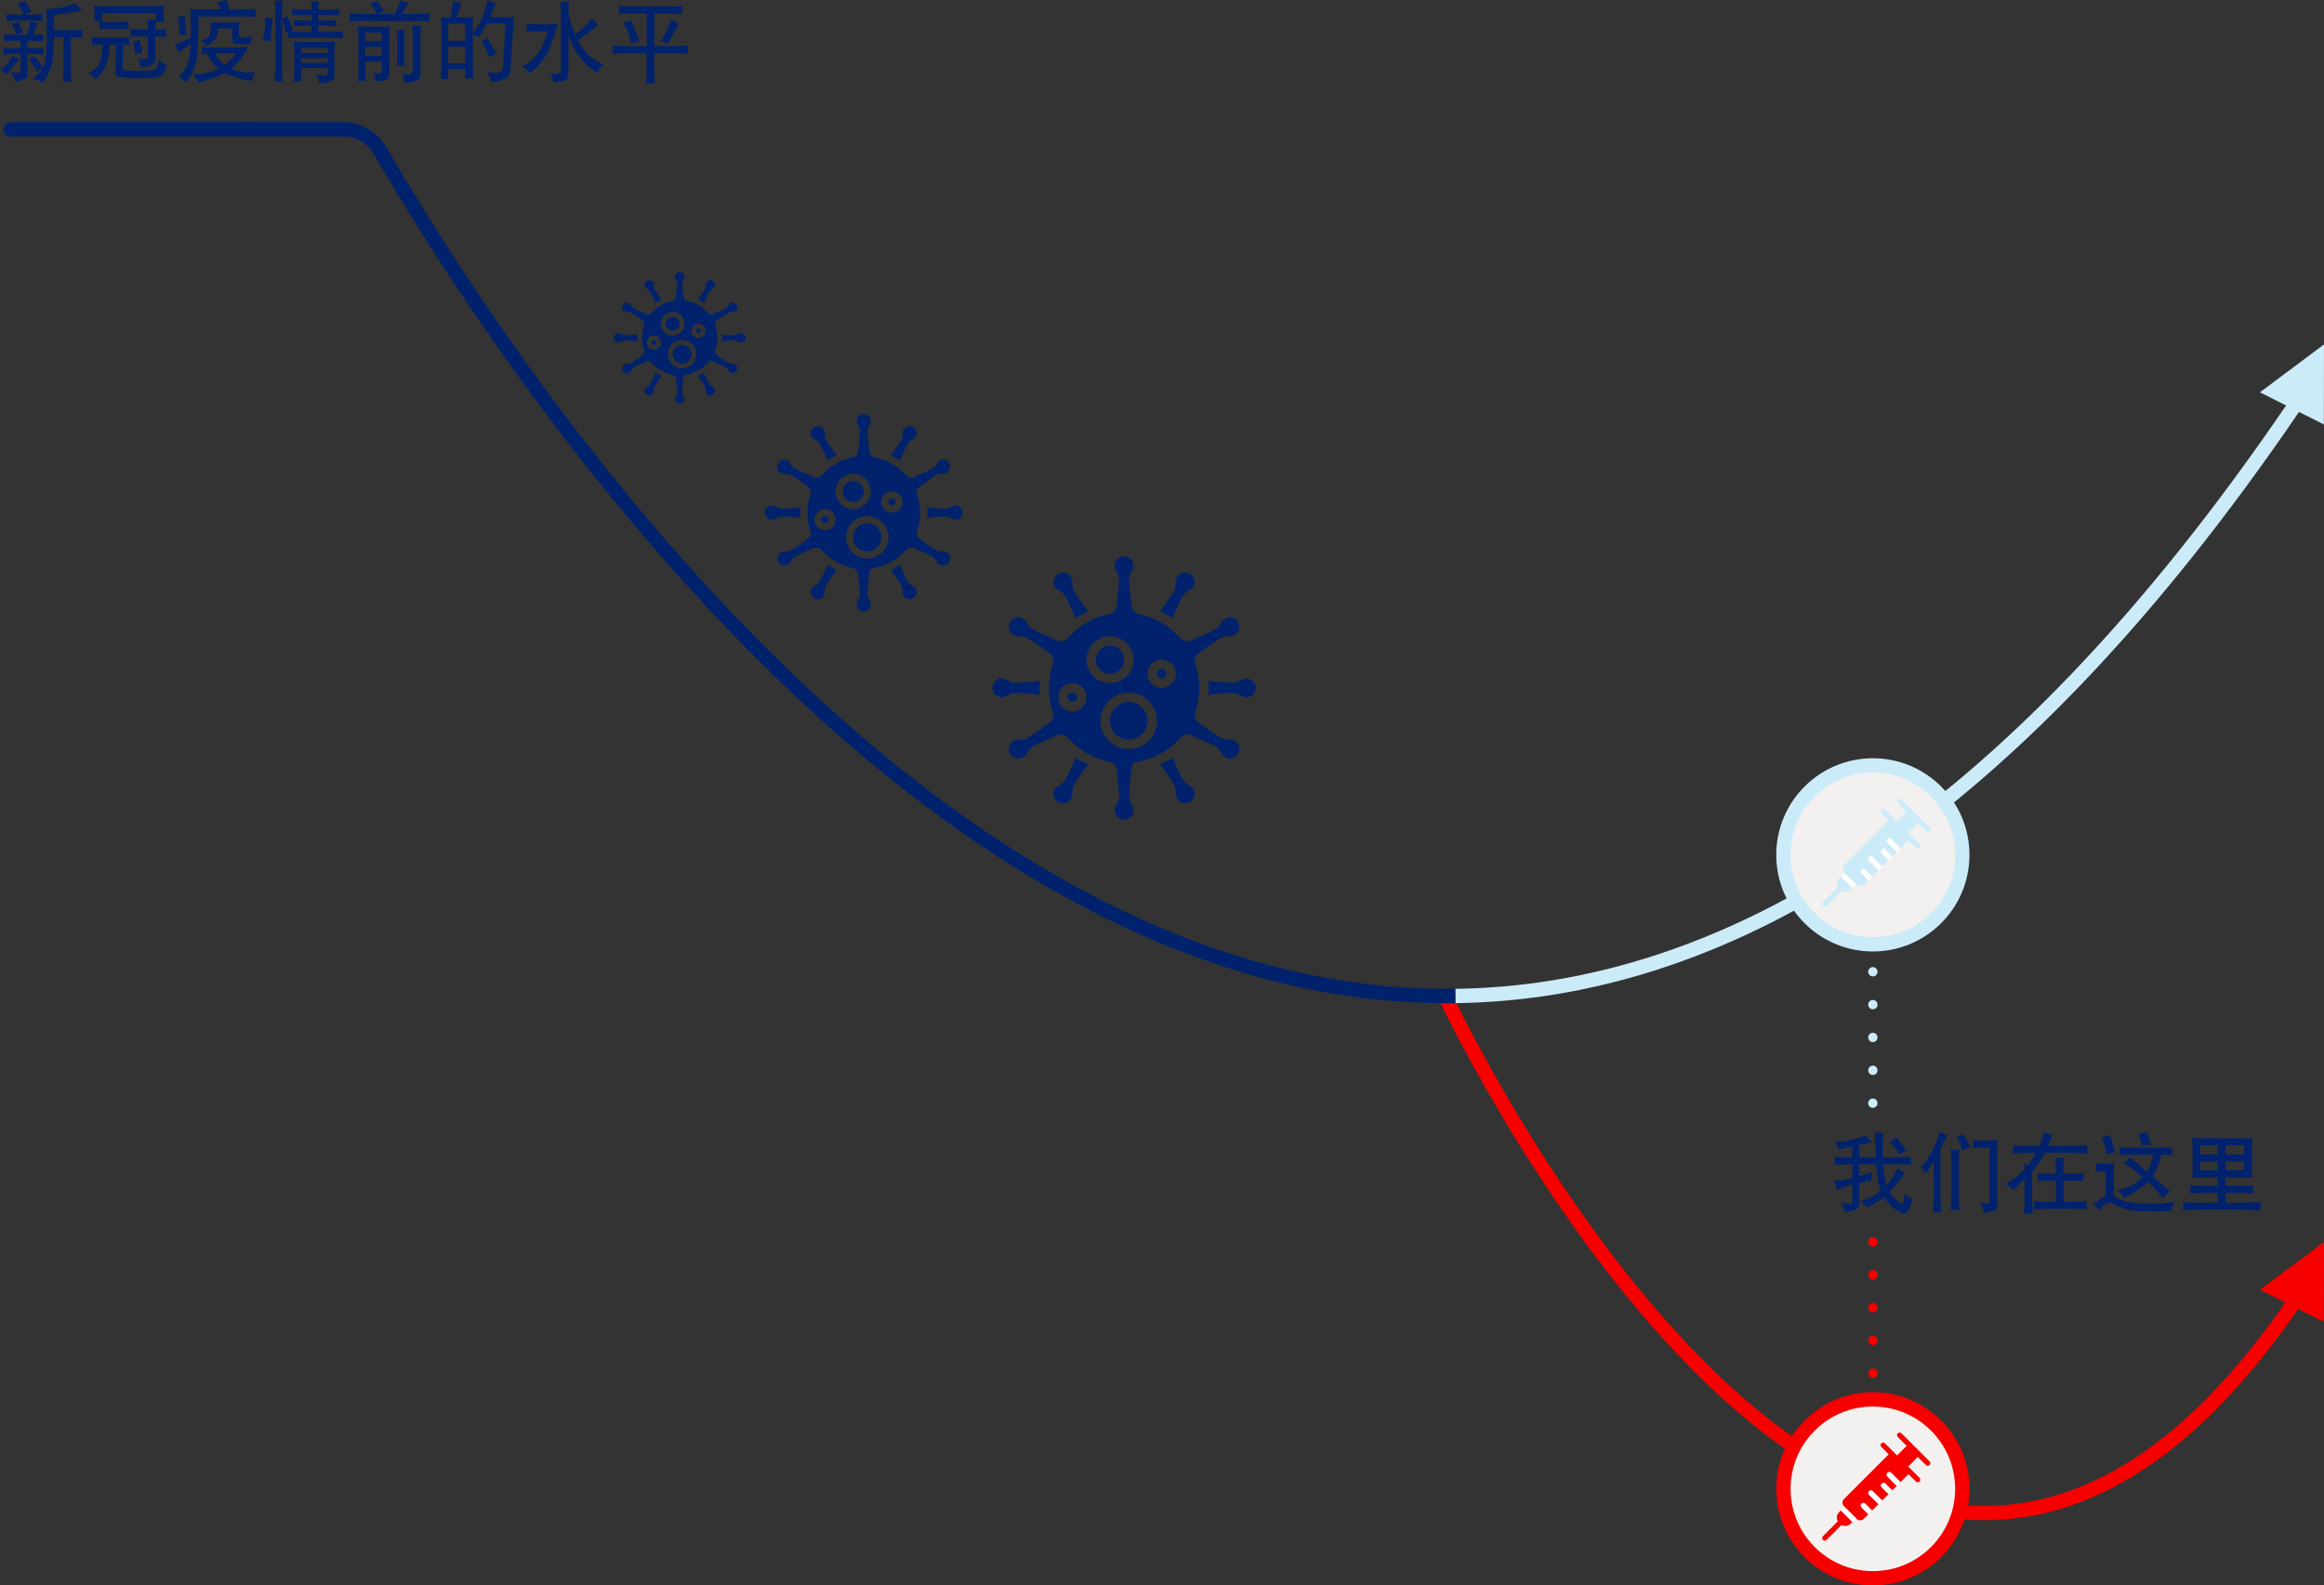 <svg xmlns="http://www.w3.org/2000/svg" viewBox="0 0 373.579 254.852"><rect x="0" y="0" width="373.579" height="254.852" fill="#333333" stroke="none"/><g id="fff2300c-17e7-460d-a3c1-bc1d82dfbe3a" data-name="Layer 2"><g id="a3cbaaa4-bc57-4931-8cd8-eb92c7d1c3da" data-name="Layer 1"><path d="M232.618,160.438s69.13,147.951,136.647,48.827" transform="translate(-0.287 -0.241)" fill="none" stroke="#f60000" stroke-miterlimit="10" stroke-width="2.301"/><path d="M234.229,160.34c41.614-.529,87.75-25.489,135.036-95.067" transform="translate(-0.287 -0.241)" fill="none" stroke="#ccebf9" stroke-miterlimit="10" stroke-width="2.301"/><path d="M295.066,190.084a14.539,14.539,0,0,0,2.352-.369l.643-.164v-2.16h-.233q-1.326,0-2.639.082c.019-.182.03-.323.035-.421s.008-.182.013-.25a5.7,5.7,0,0,0-.048-.628q1.285.083,2.625.082h.247V184.52q-1.491.355-1.586.369l-.6.15c-.055-.164-.111-.318-.171-.465a4.658,4.658,0,0,0-.485-.765l.478-.014a14.08,14.08,0,0,0,1.951-.28,9.536,9.536,0,0,0,2.178-.636l.383-.178a5.434,5.434,0,0,0,1.066,1.162l-.615.11-.615.123-.9.177v1.983h2.666q-.029-.505-.028-.766l-.041-1.025q-.041-1.175-.041-1.244l-.054-.985a8.611,8.611,0,0,0,1.367.164l-.041.862q-.014.013-.034,1.2t-.007,1.217l.013.574h1.86q1.353,0,2.679-.082c-.027.173-.045.31-.054.414a1.521,1.521,0,0,0-.007.243q.007.088.061.642-1.353-.083-2.666-.082H303c.027.355.055.674.082.957s.073.629.137,1.039a12.713,12.713,0,0,0,.314,1.408q.534-.642.793-1.032a12.055,12.055,0,0,0,.67-1.21l.287-.574a3.461,3.461,0,0,0,1.258.724l-.41.547-.711.971q-.342.45-1.395,1.681a6.3,6.3,0,0,0,.821,1.053l.82.615q.506.4.615-.164a7.888,7.888,0,0,0,.137-.929l.027-.411a4.3,4.3,0,0,0,.506.527,2.729,2.729,0,0,0,.793.417q-.26.793-.451,1.292a2.441,2.441,0,0,1-.506.827q-.315.329-.971.014a6.923,6.923,0,0,1-1.175-.705,9.268,9.268,0,0,1-1.518-1.743,18.217,18.217,0,0,1-1.941,1.258l-.752.424a4.567,4.567,0,0,0-.369-.444,4.966,4.966,0,0,0-.78-.568l.369-.123a8.491,8.491,0,0,0,1.518-.615,10.749,10.749,0,0,0,1.422-.971q-.151-.492-.253-.9t-.232-1.19a12.4,12.4,0,0,1-.158-1.257l-.082-.916h-2.72v1.9l.519-.137q.628-.163,1.559-.506c-.028.229-.05.427-.069.595a1.439,1.439,0,0,0-.013.321l.027.4-.793.164-.711.164-.519.109v3.268c0,.41-.077.675-.228.793a1.7,1.7,0,0,1-.508.273,5.462,5.462,0,0,1-.563.164l-.561.124-.506.123c-.018-.2-.034-.365-.047-.493a1.7,1.7,0,0,0-.082-.369,5.455,5.455,0,0,0-.431-.765,6.174,6.174,0,0,0,1.476.191c.173.01.279-.029.315-.116a1.112,1.112,0,0,0,.055-.4v-2.53l-.6.192q-.821.26-1.941.7-.069-.342-.13-.629A4.281,4.281,0,0,0,295.066,190.084Zm8.983-6.33a3.5,3.5,0,0,0,1.066-.725l1.655,2.133a3.351,3.351,0,0,0-.424.178q-.123.069-.78.547l-.246-.438a7.412,7.412,0,0,0-.806-1.176Z" transform="translate(-0.287 -0.241)" fill="#00226d"/><path d="M309,187.938l.273-.315a11.328,11.328,0,0,0,1.836-2.871,18.639,18.639,0,0,0,.844-2.147l.116-.423a13.3,13.3,0,0,0,1.306.574l-.3.519q-.137.246-.861,1.627v7.684q0,.615.041,1.326l.068,1.258c-.328-.036-.55-.057-.669-.062a4.114,4.114,0,0,0-.63.062c.028-.592.053-1.1.076-1.524s.034-.777.034-1.06v-5.742q-1.012,1.682-1.067,1.763l-.177.274A4.389,4.389,0,0,0,309,187.938Zm5.585-2.885a4.413,4.413,0,0,0,.69-.082c-.036.42-.061.758-.075,1.018s-.02.518-.02.773v5.646c0,.492.009.88.027,1.162l.068,1.2a6.221,6.221,0,0,0-1.421,0q.041-.792.075-1.367c.022-.383.034-.715.034-1v-5.646q0-.356-.041-.889l-.068-.9A3.128,3.128,0,0,0,314.583,185.053Zm.13-2.024a3.934,3.934,0,0,0,1.2-.519l1.107,2.146a5.113,5.113,0,0,0-1.285.574l-.068-.314a5.493,5.493,0,0,0-.26-.731,4.356,4.356,0,0,0-.506-.91Zm2.748,1.737a3.767,3.767,0,0,0,.068-.588c-.008-.1-.032-.328-.068-.684a10.444,10.444,0,0,0,1.162.068h1.543a11.2,11.2,0,0,0,1.232-.068c-.018.311-.036.613-.054.909s-.028.527-.028.691v8.64a1.81,1.81,0,0,1-.191.944q-.192.3-2,.547a4.922,4.922,0,0,0-.075-.588,3.257,3.257,0,0,0-.554-1.053,9.672,9.672,0,0,0,1.094.109.678.678,0,0,0,.362-.047.277.277,0,0,0,.123-.212,7.234,7.234,0,0,0,.021-.725V184.7h-1.477A11.249,11.249,0,0,0,317.461,184.766Z" transform="translate(-0.287 -0.241)" fill="#00226d"/><path d="M322.971,190.4q.315-.191,1.2-.827a8.219,8.219,0,0,0,1.558-1.442l-.054-.779a3.568,3.568,0,0,0,.683.041q.274-.342.493-.65t.7-1.182H326.2q-.875,0-2.351.095c.008-.209.015-.366.02-.471s.009-.189.014-.253a5.933,5.933,0,0,0-.048-.616q1.107.111,2.379.11h1.928a14.317,14.317,0,0,0,.656-1.914l.082-.342a4.13,4.13,0,0,0,.506.273,7.774,7.774,0,0,0,.888.26q-.45.9-.806,1.723h3.76q1.407,0,2.611-.11c-.027.183-.046.327-.055.431a1.033,1.033,0,0,0,0,.239l.014.219.027.451q-1.668-.094-2.584-.095h-4.265q-.26.478-.554.97t-1.47,2.106v4.8l.041.97.041.93a5.8,5.8,0,0,0-1.381,0c.009-.41.026-.79.048-1.142s.034-.6.034-.758V189.77q-.915.93-1.845,1.8a3.3,3.3,0,0,0-.684-.683l-.533-.315Zm4.238,4.252c.027-.353.046-.562.055-.628s-.019-.3-.055-.67q.915.081,1.873.082h1.682v-3.418h-1.518q-.217,0-1.408.068c.018-.181.029-.315.034-.4a2.034,2.034,0,0,0,0-.247c0-.079-.016-.286-.034-.623q.751.069,1.394.069h1.518l.014-.615c0-.028,0-.117-.007-.267s-.012-.4-.021-.745l-.041-.943a4.853,4.853,0,0,0,1.367,0q-.054.655-.068.977t-.014.991v.6h1.614q.724,0,1.586-.069c-.028.172-.046.307-.055.4a1.461,1.461,0,0,0-.007.24q.007.1.062.628c-.575-.045-1.121-.068-1.641-.068H331.98v3.418h1.887q.93,0,1.846-.082c-.027.185-.046.33-.055.432a1.543,1.543,0,0,0-.007.245q.007.091.062.621-.944-.081-1.873-.082h-4.772Q328.153,194.568,327.209,194.65Z" transform="translate(-0.287 -0.241)" fill="#00226d"/><path d="M336.67,193.857l.519-.328,1.04-.724.546-.328v-3.952h-.6a8.826,8.826,0,0,0-1.012.069c.019-.177.034-.321.048-.429s.022-.2.027-.29a4.364,4.364,0,0,0-.075-.648c.62.045.952.068,1,.068h1.182c.083,0,.349-.023.8-.068q-.042.505-.055.9t-.014.655v3.705a7.281,7.281,0,0,0,1.928.9,13.081,13.081,0,0,0,3.473.3,22.8,22.8,0,0,0,3.964-.205l.643-.15a2.72,2.72,0,0,0-.738,1.23l-.041.383-.821-.013-1.832.006q-1.393.008-1.613-.006a11.187,11.187,0,0,1-3.021-.315,11.856,11.856,0,0,1-1.457-.588q-.611-.3-.824-.383a1.183,1.183,0,0,0-.421-.082q-.785.015-1.468,1.285-.206-.258-.417-.485A3.053,3.053,0,0,0,336.67,193.857Zm1.422-10.814a4.325,4.325,0,0,0,1.367-.369l.875,2.844a5.916,5.916,0,0,0-1.449.328l-.1-.7-.027-.232a4.428,4.428,0,0,0-.2-.738q-.142-.411-.239-.643Zm2.994,8.422a7.252,7.252,0,0,0,1.852-.711,6.715,6.715,0,0,0,1.785-1.285,30.687,30.687,0,0,0-2.653-2.078l-.424-.26a5.609,5.609,0,0,0,1.122-.848l2.652,2.311a7.188,7.188,0,0,0,.622-1.326,9.514,9.514,0,0,0,.349-1.409H342.9a18.921,18.921,0,0,0-1.941.1,2.948,2.948,0,0,0,.061-.372c0-.074.009-.171.014-.291s.007-.188.007-.207l-.082-.442q1.2.081,1.955.082h4.826q.615,0,1.791-.082c-.036.2-.061.352-.075.449a.954.954,0,0,0-.014.215c0,.046.034.261.089.648-.638-.063-1.2-.1-1.7-.1H347.7c-.055.238-.107.47-.157.7a9.628,9.628,0,0,1-.369,1.128,9.05,9.05,0,0,1-.841,1.647l2.816,2.447a4.721,4.721,0,0,0-.834.657l-.369.437q-.451-.615-.888-1.142a20.627,20.627,0,0,0-1.436-1.483,19.608,19.608,0,0,1-1.613,1.265c-.365.242-.675.43-.93.567l-.957.492-.465.246a1.98,1.98,0,0,0-.615-.916l-.492-.328ZM344,182.5a6.318,6.318,0,0,0,1.436-.273l.628,2.023a4.5,4.5,0,0,1-.464.007,4.135,4.135,0,0,0-1.039.226l-.069-.465a4.624,4.624,0,0,0-.287-1.026Z" transform="translate(-0.287 -0.241)" fill="#00226d"/><path d="M351.176,194.8q.027-.544.041-.676v-.211l-.041-.439q1.982.1,3.773.095h1.819V192h-1.436q-1.8.029-2.967.082c.009-.187.016-.333.021-.435s.009-.167.013-.194a2.032,2.032,0,0,0-.006-.266l-.028-.4q1.449.083,2.953.082h1.45V189.5h-2.644c-.163,0-.645.024-1.444.068.008-.3.022-.561.041-.784s.027-.411.027-.566v-3.561q0-.217-.027-.736l-.041-.765q.831.055,1.459.055h6.72q.642,0,1.5-.055c-.036.346-.056.611-.061.792s-.007.418-.007.709v3.6q0,.573.014.7l.054.613c-.834-.044-1.332-.068-1.5-.068h-2.8v1.367h1.258q1.71,0,3.172-.082-.04.444-.048.637a.8.8,0,0,0,.007.22l.041.442q-1.558-.083-3.158-.082h-1.272v1.572h1.627q1.478,0,4.047-.095c-.027.187-.046.331-.054.432a1.525,1.525,0,0,0-.007.244q.008.093.061.65-2.529-.1-4.047-.1h-4.757Q353.541,194.705,351.176,194.8Zm2.789-9h2.8v-1.463h-2.8Zm0,2.556h2.8v-1.422h-2.8Zm4.1-2.556h2.926v-1.463h-2.926Zm0,2.556h2.926v-1.422h-2.926Z" transform="translate(-0.287 -0.241)" fill="#00226d"/><path d="M.287,11.562l.356-.288a5.043,5.043,0,0,0,.888-.888,7.36,7.36,0,0,0,.533-.739l.192-.355A5.737,5.737,0,0,0,3.4,9.7l-.4.479q-.109.123-.356.417t-.984,1.21l-.3.382a4.039,4.039,0,0,0-.383-.341A2.307,2.307,0,0,0,.287,11.562Zm.52-2.557c.027-.151.043-.259.047-.32s.007-.129.007-.2Q.849,8.418.82,7.911q.7.069,1.436.068H3.609V6.8h-.97q-.78,0-1.668.068C.989,6.7,1,6.579,1,6.508a1.279,1.279,0,0,0,0-.2c0-.058-.016-.236-.034-.534q1.366.069,1.627.069H4.572q.282-.834.364-1.135l.15-.629L5.2,3.632Q5.552,3.77,6.412,4q-.438.958-.807,1.846H5.77q.2,0,1.476-.069c-.027.145-.046.258-.055.338a.81.81,0,0,0-.006.169c0,.031.025.232.061.6-.337-.009-.644-.025-.923-.048S5.852,6.8,5.742,6.8H4.689V7.979H5.824q.684,0,1.449-.068c-.027.161-.043.262-.047.3a1.93,1.93,0,0,0,.006.26v.173l.041.36q-.724-.068-1.421-.068H4.689V11.9a4.927,4.927,0,0,1-.026.5.529.529,0,0,1-.2.4,1.922,1.922,0,0,1-.508.246c-.222.077-.464.153-.727.226s-.443.123-.534.15c-.018-.154-.036-.3-.054-.431a2.007,2.007,0,0,0-.1-.4,3.634,3.634,0,0,0-.649-.82q1.613.259,1.668.136a1.159,1.159,0,0,0,.054-.424V8.937H2.27Q1.584,8.937.807,9.005Zm.478-5.387c.019-.153.032-.274.041-.364v-.4l-.041-.325q.834.069,1.6.069H3.992l-.1-.356a2.657,2.657,0,0,0-.184-.485c-.068-.132-.185-.339-.349-.622L3.145.774A3.7,3.7,0,0,0,4.334.337l.984,1.832a2.889,2.889,0,0,0-1.08.424H5.646q.711,0,1.5-.069c-.027.154-.046.274-.054.359a1.053,1.053,0,0,0-.007.2c0,.05.025.227.061.533Q5.906,3.551,5.674,3.55H2.885Q2.6,3.55,1.285,3.618Zm.793.506a3.9,3.9,0,0,0,1.108-.41L3.992,5.45c-.309.082-.67.192-1.08.328l-.109-.3-.1-.288a3.691,3.691,0,0,0-.355-.669ZM4.895,9.866a3.8,3.8,0,0,0,.916-.6l1.408,1.791a5.961,5.961,0,0,0,.219-.609A7.183,7.183,0,0,0,7.6,9.682c.054-.324.095-.631.123-.923l.041-.875.041-.766c0-.082,0-.214-.007-.4s0-.567.007-1.155V4.753c0-.419,0-.694-.007-.827a2.5,2.5,0,0,1,0-.28c0-.055.007-.1.007-.124L7.725,1.663h.56A11.548,11.548,0,0,0,9.77,1.506,9.822,9.822,0,0,0,11.922.911l.437-.178a7.627,7.627,0,0,0,1.176,1.19l-1.066.191q-2.092.369-3.5.574V5.081h3.254q.628,0,1.339-.068c-.027.183-.042.319-.047.407s-.009.18-.014.272a.508.508,0,0,0,.007.17l.054.409q-.792-.055-1.339-.055h-.534v5.305q0,.752.014.9l.068.943c-.35-.036-.549-.053-.6-.048s-.309.021-.783.048q.04-.629.061-.95c.014-.214.021-.513.021-.895V6.216h-1.5c-.009.374-.019.7-.028.991s-.027.7-.054,1.237-.071,1.015-.13,1.429A7.975,7.975,0,0,1,8.4,11.281a8.007,8.007,0,0,1-.95,1.812l-.342.506a5.1,5.1,0,0,0-.533-.39,4.262,4.262,0,0,0-1.025-.335l.533-.437A5.047,5.047,0,0,0,7.137,11.22a4.594,4.594,0,0,0-.889.533l-.164-.342a5.665,5.665,0,0,0-.752-1.066Z" transform="translate(-0.287 -0.241)" fill="#00226d"/><path d="M14.506,12.081l.314-.205a5.61,5.61,0,0,0,1.067-.9,2.561,2.561,0,0,0,.635-1.353q.144-.827.192-1.313c.032-.323.053-.53.061-.622l.014-.273h-.465q-.519,0-1.285.055c.019-.18.029-.316.034-.407s.009-.171.014-.244a5.452,5.452,0,0,0-.048-.607,11.788,11.788,0,0,0,1.258.068h3.432q.615,0,1.353-.068c-.027.17-.046.3-.055.4a1.528,1.528,0,0,0-.006.237c0,.062.025.269.061.622-.374-.036-.692-.055-.957-.055h-.041L20,10.7a.627.627,0,0,0-.007.192c0,.109.012.218.021.328s.09.21.246.3A17.343,17.343,0,0,0,23.6,11.6a5.983,5.983,0,0,0,1.449-.124.741.741,0,0,0,.437-.3,1.823,1.823,0,0,0,.178-.458c.046-.178.073-.289.082-.335l.082-.615a5.584,5.584,0,0,0,.486.5,3.322,3.322,0,0,0,.772.465,3.911,3.911,0,0,1-.779,1.559,2.216,2.216,0,0,1-1.121.41,16.7,16.7,0,0,1-2.2.109,19.8,19.8,0,0,1-3.4-.136c-.483-.11-.731-.264-.745-.465a2.727,2.727,0,0,1-.007-.424v-.287l.1-4.088h-.984Q17.8,8.772,17.685,9.4a9.305,9.305,0,0,1-.281,1.134,4.3,4.3,0,0,1-.533,1.067,9.886,9.886,0,0,1-.916,1.155l-.26.287c-.145-.173-.287-.33-.424-.472A2.89,2.89,0,0,0,14.506,12.081ZM15.4,3.659c.027-.145.045-.26.054-.342a3.122,3.122,0,0,0,.014-.328V2.018a4.059,4.059,0,0,0-.014-.436L15.4,1.157q.846.069,1.584.069h8.166c.472,0,.978-.023,1.515-.069-.046.473-.068.762-.068.868V3c0,.089.022.355.068.8q-1-.054-1.343-.04a2.649,2.649,0,0,0-.058.387c0,.088-.007.212-.007.373v.439h.615a10.813,10.813,0,0,0,1.176-.068c-.027.17-.046.3-.055.4a1.537,1.537,0,0,0-.007.236q.008.095.062.636a11.072,11.072,0,0,0-1.176-.068h-.615V9.675a1.017,1.017,0,0,1-.227.752,1.488,1.488,0,0,1-.508.328,12.805,12.805,0,0,1-1.63.342c-.009-.137-.019-.262-.028-.376a1.375,1.375,0,0,0-.068-.335,6.935,6.935,0,0,0-.355-.739,5.829,5.829,0,0,0,1.121.082c.273-.008.422-.083.444-.225a2.876,2.876,0,0,0,.034-.444V6.093H22.477a11.814,11.814,0,0,0-1.231.068c.019-.18.032-.321.041-.428V5.274l-.041-.384a11.546,11.546,0,0,0,1.231.068h1.558V4.517c0-.3,0-.5-.014-.59l-.054-.575a11.975,11.975,0,0,0,1.352.04c.01-.089.022-.17.035-.242a.906.906,0,0,0,.021-.16V2.36H16.68v.629c0,.065.022.287.068.67A8.171,8.171,0,0,0,15.4,3.659Zm.847,1.285q.042-.535.055-.635c0-.085-.019-.292-.055-.622a9.969,9.969,0,0,0,1.135.068h2.338a12.052,12.052,0,0,0,1.23-.068,3.276,3.276,0,0,0-.041.422v.2a1.01,1.01,0,0,0,0,.254l.041.381q-.724-.054-1.23-.054H17.377Q16.885,4.89,16.242,4.944Zm6.481,1.764.465,2.023a7.448,7.448,0,0,0-1.245.219V8.526a3.3,3.3,0,0,0-.075-.547,7.122,7.122,0,0,0-.171-.7l-.123-.369A5.445,5.445,0,0,0,22.723,6.708Z" transform="translate(-0.287 -0.241)" fill="#00226d"/><path d="M28.438,7.419l.642-.26a16.733,16.733,0,0,0,1.846-.9c.009-.328.018-.578.027-.752V4.11l-.082-2.42q1.2.069,1.6.069h3.336c-.156-.346-.274-.6-.356-.766L35.205.542a8.126,8.126,0,0,0,1.477-.3l.451,1.518h1.941q.752.015,2.324-.1a3.319,3.319,0,0,0-.041.427v.244a.823.823,0,0,0,0,.229l.041.413q-1.161-.083-2.324-.082H32.2c0,.382,0,.7-.007.943s-.015.745-.034,1.5-.034,1.379-.048,1.88-.059,1.153-.136,1.955a7.332,7.332,0,0,1-.616,2.317,8.125,8.125,0,0,1-1,1.743l-.219.274a6.279,6.279,0,0,0-.711-.629l-.492-.232.314-.288a4.507,4.507,0,0,0,.93-1.216,5.114,5.114,0,0,0,.513-1.586c.095-.592.162-1.125.2-1.6l.041-.6c-.282.191-.492.333-.629.423l-.861.575-.506.341c-.055-.2-.108-.379-.158-.54A4.99,4.99,0,0,0,28.438,7.419Zm.4-4.5a6.644,6.644,0,0,0,1.121-.109l.328,3.062a5.488,5.488,0,0,0-1.148.055l-.014-.575q-.027-.573-.048-.813t-.116-.868Zm4.73,5.947a6.053,6.053,0,0,1-.861.082c.019-.173.029-.3.034-.383s.009-.164.014-.246.007-.136.007-.164L32.7,7.8q1.3.069,1.709.068h4.02q.3,0,1.736-.068-.177.315-.526.943a7.716,7.716,0,0,1-.793,1.169,12.668,12.668,0,0,1-1.4,1.374,9.237,9.237,0,0,0,3.391.629h.519a3.268,3.268,0,0,0-.628,1.381l-.493-.1A22.558,22.558,0,0,1,36.381,12a17.831,17.831,0,0,1-3.924,1.436l-.314.082c-.046-.137-.1-.276-.151-.417a4.314,4.314,0,0,0-.683-.882l.7-.055a8.871,8.871,0,0,0,3.4-.889A7.3,7.3,0,0,1,34.364,10.2,6.453,6.453,0,0,1,33.564,8.868ZM32.5,6.749l.356-.109q.9-.273,1.08-.65a2.4,2.4,0,0,0,.218-.649,2.212,2.212,0,0,0,.035-.4c0-.082-.007-.178-.007-.291L34.111,3.8a12.315,12.315,0,0,0,1.313.068h2.01A12.732,12.732,0,0,0,38.746,3.8q-.027.339-.048.593c-.013.168-.02.3-.02.393V5.833a.549.549,0,0,0,.089.383.736.736,0,0,0,.458.068A4.871,4.871,0,0,0,40.8,6c-.046.183-.089.362-.13.54a1.02,1.02,0,0,0-.034.4l.027.37a13.4,13.4,0,0,1-1.367.041q-.6,0-1.044-.041A.558.558,0,0,1,37.7,6.9a2.389,2.389,0,0,1-.1-.642V4.821H35.342c-.009.246-.03.5-.062.766a2.384,2.384,0,0,1-.355.909,3.148,3.148,0,0,1-1.169,1l-.287.164A4.6,4.6,0,0,0,32.5,6.749Zm2.365,2.078a6.2,6.2,0,0,0,.629.957,6.356,6.356,0,0,0,.93.875A6.42,6.42,0,0,0,38.2,8.827Z" transform="translate(-0.287 -0.241)" fill="#00226d"/><path d="M42.916,3.044a9.846,9.846,0,0,0,1.244.164l-.123.9q-.027.205-.116,1.046t-.1,1.073l-.041.629a9.737,9.737,0,0,0-1.3-.109l.109-.41q.11-.423.157-.684t.089-.69c.027-.287.048-.537.062-.752s.02-.481.02-.8Zm1.518,10.35q.041-.711.075-1.224c.022-.342.034-.636.034-.882V1.841c0-.373-.009-.647-.027-.82l-.069-.7a5.917,5.917,0,0,0,1.285,0q-.054.48-.082.841t-.027.677v1.3a4.555,4.555,0,0,0,.938-.274L47.416,5.2l-.524.068q1.323.082,1.669.082h1.806v-.97H48.508a8.494,8.494,0,0,0-1.039.068c.018-.137.029-.243.034-.321s.009-.144.014-.2a3.4,3.4,0,0,0-.048-.465c.528.046.875.068,1.039.068h1.859V2.647H48.494a9.424,9.424,0,0,0-1.285.1c.019-.132.029-.218.034-.256a2.369,2.369,0,0,0,.007-.238V2.057l-.041-.339q1.2.081,1.285.082h1.873V1.267a4.079,4.079,0,0,0-.013-.424L50.3.46a3.881,3.881,0,0,0,1.217,0q-.069.6-.069.807V1.8H53.5a12.3,12.3,0,0,0,1.326-.082c-.027.158-.046.277-.054.358a1.126,1.126,0,0,0-.007.212c.005.06.025.212.061.455a12.479,12.479,0,0,0-1.326-.1H51.447v.889h1.778q.233,0,1.134-.068c-.018.146-.032.258-.041.335a.592.592,0,0,0,0,.171l.014.164.027.314a11.006,11.006,0,0,0-1.134-.068H51.447v.97H53.9q.163,0,1.544-.082c-.027.165-.045.29-.054.376a1.215,1.215,0,0,0-.007.219c.005.06.025.236.061.527q-1-.082-1.544-.082H48.023q-.408,0-1.445.082c.009-.173.018-.324.027-.452s.014-.209.014-.246l-.014-.328-.422.178-.041-.26q-.083-.463-.164-.868a3.688,3.688,0,0,0-.232-.745l-.123-.26v7.875c0,.246.014.584.041,1.012l.068,1.094A3.868,3.868,0,0,0,44.434,13.394Zm3.062,0c.019-.228.039-.445.062-.65a5.955,5.955,0,0,0,.034-.636V7.938c0-.072-.009-.232-.028-.478l-.041-.533c.456.037.842.054,1.161.054h4.228c.3,0,.7-.017,1.2-.054a4.886,4.886,0,0,0-.061.526c-.005.123-.007.285-.007.485v4.143a2.127,2.127,0,0,1-.088.718,1.069,1.069,0,0,1-.364.437,6.077,6.077,0,0,1-2,.417,3.948,3.948,0,0,0-.137-.745,3.1,3.1,0,0,0-.506-.786,4.534,4.534,0,0,0,1.545.26.431.431,0,0,0,.465-.492v-.711H48.672v1.627l.082.588A3.64,3.64,0,0,0,47.5,13.394Zm1.176-4.649h4.293V7.938H48.672Zm0,1.586h4.293V9.593H48.672Z" transform="translate(-0.287 -0.241)" fill="#00226d"/><path d="M56.451,3.7c.019-.146.036-.27.055-.372a1.184,1.184,0,0,0,.02-.276c-.005-.083-.029-.31-.075-.678q1.23.1,2.01.1h2.351a7.224,7.224,0,0,0-.451-.916L59.8.829A6.876,6.876,0,0,0,60.922.378L62,1.991q-.575.232-1.094.479h2.885A14,14,0,0,0,64.531.651l.11-.382A12.376,12.376,0,0,0,65.98.747l-.259.4q-.411.615-.821,1.326h2.475q.725,0,2.01-.1c-.036.212-.06.365-.069.463s-.015.191-.02.283a.523.523,0,0,0,.02.208l.069.372q-1.764-.095-2.01-.1H58.447Q58.107,3.6,56.451,3.7Zm2.673.848H61.64a12.926,12.926,0,0,0,1.319-.082c-.027.271-.048.5-.062.677s-.02.337-.02.472v5.864q0,.507-.021.787a1.391,1.391,0,0,1-.245.629q-.223.348-1.922.43a4.747,4.747,0,0,0-.17-.786,3.935,3.935,0,0,0-.322-.649l.2.054a1.91,1.91,0,0,0,.643.1c.282,0,.456-.041.519-.123a.677.677,0,0,0,.1-.41V10.153H58.994v1.668q0,.425.027.766l.055.738q-.467-.054-.641-.061a3.584,3.584,0,0,0-.6.061q.014-.492.048-.909c.022-.278.034-.476.034-.6V5.615c0-.135-.009-.305-.027-.513l-.055-.636C58.639,4.521,59.068,4.548,59.124,4.548Zm2.536.957H58.994V6.817H61.66ZM58.994,9.2H61.66V7.774H58.994Zm5.086,1.682c.009-.274.023-.535.041-.786s.032-.445.041-.581V6.271a5.911,5.911,0,0,0-.027-.6l-.069-.643c.171.019.293.031.37.035s.372-.007.888-.035c-.036.311-.059.54-.068.691s-.014.335-.014.554v3.24q0,.465.028.738l.054.629-.688-.048A4.672,4.672,0,0,0,64.08,10.878Zm.82,1.244.315.027a2.894,2.894,0,0,0,.519.041,1.466,1.466,0,0,0,.575-.082.527.527,0,0,0,.259-.239,1.851,1.851,0,0,0,.082-.7V5.819l-.041-.574-.068-.916a6.275,6.275,0,0,0,.629.055,4.138,4.138,0,0,0,.793-.055q-.069.615-.082.9t-.014.594v6a2.734,2.734,0,0,1-.089.875,1.139,1.139,0,0,1-.437.458,5.808,5.808,0,0,1-2.044.39c-.009-.164-.023-.335-.041-.513A3.2,3.2,0,0,0,64.9,12.122Z" transform="translate(-0.287 -0.241)" fill="#00226d"/><path d="M71.148,12.942q.042-.751.062-1.229t.034-1.006V4.466q0-.339-.027-.718l-.055-.759q.832.069,1.023.069h.545a13.788,13.788,0,0,0,.287-1.942l.041-.779a5.972,5.972,0,0,0,1.377.342l-.191.56-.2.752-.286,1.067h1.418q.136,0,1.186-.069-.054.548-.061.793c-.005.164-.007.388-.007.67L76.275,5.6l.246-.315a8.365,8.365,0,0,0,.971-1.558,11.513,11.513,0,0,0,.52-1.183q.109-.334.3-.95t.247-.848l.095-.506a7.173,7.173,0,0,0,1.285.574Q79.5,1.937,79.01,3.044h2.816a9.287,9.287,0,0,0,1.08-.068l-.574,8.531a3.493,3.493,0,0,1-.15.7,1.464,1.464,0,0,1-.821.745,6.065,6.065,0,0,1-2.16.458q-.027-.217-.089-.56a3.365,3.365,0,0,0-.553-1.067l.3.069a4.462,4.462,0,0,0,1,.123,1.4,1.4,0,0,0,.9-.171,1.011,1.011,0,0,0,.28-.506,4,4,0,0,0,.11-.636L81.553,4H78.572L77.465,6.038l-.11.191a6.169,6.169,0,0,0-1.066-.492V10.7q0,.657.027,1.053l.069,1.121-.444-.02q-.147-.007-.9.02c0-.154,0-.3.014-.437s.013-.237.013-.3v-.78H72.324v.78c0,.136.014.406.041.806-.179-.008-.318-.017-.416-.027A7.847,7.847,0,0,0,71.148,12.942ZM75.072,6.79V4.015H72.324V6.79ZM72.324,10.4h2.748V7.747H72.324Zm5.319-3.541a4.431,4.431,0,0,0,1.011-.533l1.422,2.543q-.575.315-1.162.643l-.068-.274A12.178,12.178,0,0,0,77.643,6.858Z" transform="translate(-0.287 -0.241)" fill="#00226d"/><path d="M84.178,11l.328-.164a6.221,6.221,0,0,0,1.524-1.19,6.066,6.066,0,0,0,1.3-1.8c.278-.619.483-1.108.615-1.463a6.755,6.755,0,0,0,.24-.725l.082-.383H86.023a9.639,9.639,0,0,0-1.093.069c.018-.15.029-.264.034-.345s.009-.17.014-.269.006-.164.006-.192l-.054-.466c.6.046.966.069,1.093.069h2.9l1.094-.069c-.228.66-.436,1.278-.622,1.849s-.458,1.328-.814,2.267a10.781,10.781,0,0,1-2.707,3.486l-.355.342a4.487,4.487,0,0,0-.431-.451A5.265,5.265,0,0,0,84.178,11Zm4.552,1a4.243,4.243,0,0,0,.944.109c.364,0,.586-.093.663-.28a1.982,1.982,0,0,0,.116-.745V2.114a7.93,7.93,0,0,0-.027-.793L90.344.528a5.2,5.2,0,0,0,1.422,0c-.037.383-.062.694-.076.93s-.02.456-.02.656v.219l.1.52a6.637,6.637,0,0,0,.266,1.073q.184.553.7,1.839l.479-.356a10.492,10.492,0,0,0,1.873-1.777l.342-.41a7.776,7.776,0,0,0,1.08,1l-.739.533q-.287.205-.813.629T93.5,6.517l-.287.218a9.314,9.314,0,0,0,1.517,2.188A6.746,6.746,0,0,0,96.893,10.4l.451.205a7.053,7.053,0,0,0-.65.582,4.038,4.038,0,0,0-.5.731l-.314-.246q-.944-.711-1.525-1.21a7.754,7.754,0,0,1-1.333-1.682A13.964,13.964,0,0,1,91.67,5.86v5.756a2.576,2.576,0,0,1-.25,1.32q-.251.389-2.17.567a5.82,5.82,0,0,0-.171-.773A4.03,4.03,0,0,0,88.73,12Z" transform="translate(-0.287 -0.241)" fill="#00226d"/><path d="M98.793,8.909c.009-.178.019-.32.027-.425s.014-.186.014-.244l-.014-.23-.027-.441q1.968.1,2.146.1h3.309V2.415h-2.775q-.52,0-1.737.082c.019-.178.033-.318.041-.422a1.578,1.578,0,0,0,.007-.248c-.005-.061-.02-.275-.048-.642q1.108.1,1.764.095h6.549q.724,0,1.928-.095a3.366,3.366,0,0,0-.041.436v.241a.823.823,0,0,0,0,.242l.041.393c-.411-.009-.789-.024-1.135-.048s-.588-.034-.725-.034h-2.652v5.25h3.541q.163,0,1.914-.1a3.66,3.66,0,0,0-.062.52,6.889,6.889,0,0,0,.062.82q-1.449-.108-1.859-.109h-3.6v3.09q0,.561.027.875l.069.888c-.241-.008-.433-.02-.579-.034a5.542,5.542,0,0,0-.83.034c.028-.391.05-.713.069-.964s.027-.516.027-.8V8.8h-3.3Q100.461,8.8,98.793,8.909Zm1.586-5a6.038,6.038,0,0,0,1.367-.437l1.313,3.4a8.391,8.391,0,0,0-1.327.41l-.082-.492q-.054-.246-.307-1.06a5.235,5.235,0,0,0-.691-1.442Zm6.111,2.967.342-.56a11.2,11.2,0,0,0,1.162-2.475l.151-.492a7.27,7.27,0,0,0,1.3.683l-.246.438-.383.642q-.273.452-.478.875l-.342.7-.328.629A4.672,4.672,0,0,0,106.49,6.872Z" transform="translate(-0.287 -0.241)" fill="#00226d"/><g id="a168dc47-b199-43d9-b6f9-0cce8a6ada9a" data-name="Page-1"><g id="a4ce1ace-7690-4a01-8b30-ce1434818e4f" data-name="002---Virus"><path id="ec1ad99a-8931-4b53-81a2-6ac806a72c57" data-name="Shape" d="M105.4,54.921a.378.378,0,1,0,.377.378A.378.378,0,0,0,105.4,54.921Z" transform="translate(-0.287 -0.241)" fill="#00226d"/><path id="bf8a1b8b-33b2-49de-baf6-22f1db612fa4" data-name="Shape" d="M114.822,62.39a1.411,1.411,0,0,1-.618-.593c-.206-.4-.491-1-.772-1.67a6.819,6.819,0,0,1-.986.572c.489.638.873,1.218,1.076,1.535a1.264,1.264,0,0,1,.185.777.756.756,0,1,0,1.41-.332.733.733,0,0,0-.3-.289Z" transform="translate(-0.287 -0.241)" fill="#00226d"/><path id="f5b8a552-96d8-4af8-84a4-62fe65a37e61" data-name="Shape" d="M104.883,61.829a1.253,1.253,0,0,1-.578.548.756.756,0,1,0,.992,1.056.745.745,0,0,0,.1-.4,1.407,1.407,0,0,1,.2-.832c.247-.382.617-.926,1.057-1.5a6.877,6.877,0,0,1-.987-.571c-.287.7-.579,1.3-.79,1.7Z" transform="translate(-0.287 -0.241)" fill="#00226d"/><path id="ab521a6f-fadd-43b7-a225-0acd7a76bffe" data-name="Shape" d="M104.284,46.7a1.416,1.416,0,0,1,.618.593c.207.405.491,1,.772,1.671a6.819,6.819,0,0,1,.986-.572c-.459-.6-.831-1.152-1.076-1.536a1.256,1.256,0,0,1-.185-.775.756.756,0,1,0-1.41.332A.747.747,0,0,0,104.284,46.7Z" transform="translate(-0.287 -0.241)" fill="#00226d"/><path id="a60c511d-895c-4403-9244-4b691e163f33" data-name="Shape" d="M114.223,47.256a1.257,1.257,0,0,1,.58-.548.756.756,0,1,0-.992-1.056.738.738,0,0,0-.1.4,1.414,1.414,0,0,1-.2.832c-.248.382-.618.926-1.058,1.5a6.871,6.871,0,0,1,.987.57C113.72,48.261,114.012,47.662,114.223,47.256Z" transform="translate(-0.287 -0.241)" fill="#00226d"/><circle id="a5c18f07-2914-4152-aced-e005b6a453e4" data-name="Oval" cx="108.132" cy="52.033" r="1.134" fill="#00226d"/><path id="af39bd12-2e1e-4afc-881a-2c0a2a796349" data-name="Shape" d="M102.779,55.113c-.015-.189-.024-.378-.024-.57s.009-.382.024-.57c-.747.1-1.41.144-1.865.165a1.266,1.266,0,0,1-.763-.227.755.755,0,0,0-.994,1.123.774.774,0,0,0,.973.155,1.417,1.417,0,0,1,.821-.24c.454.022,1.108.07,1.828.164Z" transform="translate(-0.287 -0.241)" fill="#00226d"/><circle id="b59160b0-a9bd-400f-ae5b-7cd3e2a39db1" data-name="Oval" cx="112.287" cy="53.167" r="0.378" fill="#00226d"/><path id="b913d5b5-6146-406c-847c-23b149bf35e5" data-name="Shape" d="M119.949,54.053a.775.775,0,0,0-.973-.155,1.4,1.4,0,0,1-.821.24c-.453-.024-1.108-.072-1.828-.166.016.189.024.379.024.571s-.009.381-.024.569c.8-.1,1.489-.147,1.865-.165a1.273,1.273,0,0,1,.763.227.756.756,0,0,0,1-1.121Z" transform="translate(-0.287 -0.241)" fill="#00226d"/><path id="b6d4874a-4411-48bd-b1ec-991b458f3f3f" data-name="Shape" d="M118.434,58.8a.728.728,0,0,0-.407-.1,1.364,1.364,0,0,1-.817-.2c-.6-.388-1.164-.79-1.682-1.2a.763.763,0,0,1-.245-.84,6.064,6.064,0,0,0,0-3.84.761.761,0,0,1,.245-.841c.674-.53,1.3-.952,1.7-1.213a1.273,1.273,0,0,1,.78-.185.778.778,0,0,0,.544-.189.756.756,0,1,0-1.167-.924,1.4,1.4,0,0,1-.586.613c-.39.2-1.334.615-1.863.845a.757.757,0,0,1-.869-.2,6.02,6.02,0,0,0-3.306-1.913.757.757,0,0,1-.609-.655c-.066-.587-.181-1.637-.2-2.075a1.259,1.259,0,0,1,.227-.756.755.755,0,1,0-1.385-.42.735.735,0,0,0,.113.4,1.391,1.391,0,0,1,.238.818c-.023.434-.136,1.462-.2,2.036a.756.756,0,0,1-.607.654,6.026,6.026,0,0,0-3.307,1.913.755.755,0,0,1-.867.2c-.539-.235-1.5-.659-1.892-.862a1.266,1.266,0,0,1-.549-.581.757.757,0,1,0-1.052,1,.739.739,0,0,0,.4.1,1.344,1.344,0,0,1,.817.2c.6.388,1.166.79,1.681,1.2a.759.759,0,0,1,.245.841,6.074,6.074,0,0,0,0,3.839.761.761,0,0,1-.245.841c-.675.53-1.3.952-1.7,1.213a1.27,1.27,0,0,1-.779.185.773.773,0,0,0-.544.189.756.756,0,0,0,.876,1.223.739.739,0,0,0,.29-.3,1.407,1.407,0,0,1,.587-.613c.39-.2,1.334-.615,1.863-.845a.747.747,0,0,1,.3-.062.758.758,0,0,1,.571.26,6.032,6.032,0,0,0,3.307,1.913.756.756,0,0,1,.608.654c.066.585.18,1.632.2,2.073a1.27,1.27,0,0,1-.227.759.755.755,0,1,0,1.385.419.738.738,0,0,0-.113-.4,1.377,1.377,0,0,1-.237-.816c.029-.556.092-1.409.233-2.32a.383.383,0,0,1,.316-.325,5.991,5.991,0,0,0,3.565-1.959.756.756,0,0,1,.869-.2c.541.235,1.506.66,1.892.861a1.267,1.267,0,0,1,.547.581.758.758,0,1,0,1.054-1ZM105.4,56.433a1.134,1.134,0,1,1,1.133-1.134A1.134,1.134,0,0,1,105.4,56.433Zm1.133-4.159a1.888,1.888,0,1,1,1.888,1.891A1.889,1.889,0,0,1,106.532,52.274Zm3.4,7.184a2.269,2.269,0,1,1,2.266-2.269A2.267,2.267,0,0,1,109.931,59.458Zm2.643-4.915a1.135,1.135,0,1,1,1.133-1.135A1.134,1.134,0,0,1,112.574,54.543Z" transform="translate(-0.287 -0.241)" fill="#00226d"/><path id="f31e7b52-2145-4b13-9b01-08af0734be5b" data-name="Shape" d="M109.931,55.677a1.512,1.512,0,1,0,1.51,1.512A1.511,1.511,0,0,0,109.931,55.677Z" transform="translate(-0.287 -0.241)" fill="#00226d"/></g></g><g id="aff8402e-67ec-4cab-84e5-e2a2de7a2e24" data-name="Page-1"><g id="a6bd45be-ab07-4faf-9e36-da95aca1578f" data-name="002---Virus"><path id="fffdbba2-e46d-4153-81ee-397247ef3ac0" data-name="Shape" d="M132.9,83.211a.567.567,0,1,0,.567.567A.566.566,0,0,0,132.9,83.211Z" transform="translate(-0.287 -0.241)" fill="#00226d"/><path id="f3e29920-54f6-47db-8609-2af04377993c" data-name="Shape" d="M147.033,94.415a2.107,2.107,0,0,1-.927-.889c-.31-.608-.737-1.495-1.159-2.506a10.172,10.172,0,0,1-1.478.858c.733.958,1.309,1.827,1.613,2.3a1.891,1.891,0,0,1,.279,1.166,1.133,1.133,0,1,0,2.113-.5,1.113,1.113,0,0,0-.441-.433Z" transform="translate(-0.287 -0.241)" fill="#00226d"/><path id="acfc90f5-17fa-4afc-8f2a-85d92b26f338" data-name="Shape" d="M132.125,93.574a1.893,1.893,0,0,1-.868.822,1.134,1.134,0,1,0,1.488,1.583,1.1,1.1,0,0,0,.152-.6,2.124,2.124,0,0,1,.306-1.248c.372-.573.926-1.389,1.586-2.257a10.228,10.228,0,0,1-1.48-.855c-.431,1.046-.869,1.944-1.184,2.553Z" transform="translate(-0.287 -0.241)" fill="#00226d"/><path id="ad727955-90c7-4513-b400-de99c24e82b4" data-name="Shape" d="M131.226,70.873a2.11,2.11,0,0,1,.926.889c.31.607.737,1.5,1.159,2.507a10.182,10.182,0,0,1,1.479-.858c-.689-.9-1.246-1.728-1.615-2.3a1.9,1.9,0,0,1-.278-1.163,1.133,1.133,0,1,0-2.113.5A1.1,1.1,0,0,0,131.226,70.873Z" transform="translate(-0.287 -0.241)" fill="#00226d"/><path id="b1466e26-899c-4fe2-bd65-440b7e04858b" data-name="Shape" d="M146.133,71.714a1.89,1.89,0,0,1,.871-.822,1.134,1.134,0,1,0-1.489-1.584,1.113,1.113,0,0,0-.154.6,2.126,2.126,0,0,1-.306,1.247c-.372.574-.926,1.39-1.587,2.257a10.283,10.283,0,0,1,1.481.856C145.38,73.221,145.818,72.322,146.133,71.714Z" transform="translate(-0.287 -0.241)" fill="#00226d"/><circle id="fec892a5-53ba-412d-84c8-12f92ef504c0" data-name="Oval" cx="137.142" cy="79" r="1.7" fill="#00226d"/><path id="eff7db77-6373-4021-8a8c-fb4809038da5" data-name="Shape" d="M128.969,83.5c-.024-.284-.037-.567-.037-.855s.013-.572.036-.854c-1.121.147-2.115.216-2.8.246a1.888,1.888,0,0,1-1.145-.34,1.134,1.134,0,0,0-1.491,1.685,1.161,1.161,0,0,0,1.459.232,2.124,2.124,0,0,1,1.232-.359c.68.033,1.662.1,2.743.245Z" transform="translate(-0.287 -0.241)" fill="#00226d"/><circle id="aac4fac3-4438-4ea3-81e8-14c615d9c608" data-name="Oval" cx="143.373" cy="80.701" r="0.567" fill="#00226d"/><path id="a0f8f66c-e933-4f13-8d8d-c3eea214cb6a" data-name="Shape" d="M154.723,81.909a1.163,1.163,0,0,0-1.459-.232,2.093,2.093,0,0,1-1.232.359c-.68-.035-1.662-.107-2.743-.247q.038.423.037.855c0,.287-.013.571-.036.854,1.2-.155,2.234-.221,2.8-.247a1.906,1.906,0,0,1,1.145.34,1.134,1.134,0,0,0,1.492-1.682Z" transform="translate(-0.287 -0.241)" fill="#00226d"/><path id="b9304499-c5c1-45eb-8794-2bf479e2ec4b" data-name="Shape" d="M152.451,89.032a1.079,1.079,0,0,0-.612-.15,2.038,2.038,0,0,1-1.224-.3c-.9-.581-1.746-1.184-2.523-1.794a1.14,1.14,0,0,1-.367-1.26,9.112,9.112,0,0,0,0-5.761,1.14,1.14,0,0,1,.367-1.262c1.011-.794,1.949-1.427,2.557-1.819a1.9,1.9,0,0,1,1.17-.277,1.167,1.167,0,0,0,.816-.284,1.134,1.134,0,1,0-1.75-1.386,2.111,2.111,0,0,1-.879.92c-.585.3-2,.922-2.795,1.268a1.134,1.134,0,0,1-1.3-.3,9.042,9.042,0,0,0-4.96-2.869,1.134,1.134,0,0,1-.913-.982c-.1-.881-.271-2.456-.3-3.112a1.887,1.887,0,0,1,.34-1.134A1.134,1.134,0,1,0,138,67.9a1.116,1.116,0,0,0,.17.6,2.072,2.072,0,0,1,.356,1.226c-.033.651-.2,2.193-.3,3.054a1.133,1.133,0,0,1-.909.981,9.04,9.04,0,0,0-4.962,2.87,1.133,1.133,0,0,1-1.3.3c-.809-.352-2.254-.988-2.838-1.293a1.9,1.9,0,0,1-.823-.871,1.136,1.136,0,1,0-1.579,1.5,1.1,1.1,0,0,0,.609.149,2.029,2.029,0,0,1,1.224.3c.9.583,1.749,1.186,2.523,1.794a1.142,1.142,0,0,1,.366,1.263,9.106,9.106,0,0,0,0,5.759,1.139,1.139,0,0,1-.367,1.261c-1.013.794-1.95,1.428-2.558,1.819a1.91,1.91,0,0,1-1.168.278,1.156,1.156,0,0,0-.816.284A1.133,1.133,0,0,0,126.936,91a1.119,1.119,0,0,0,.437-.447,2.1,2.1,0,0,1,.879-.92c.585-.3,2-.922,2.795-1.268a1.109,1.109,0,0,1,.447-.093,1.148,1.148,0,0,1,.857.389,9.037,9.037,0,0,0,4.961,2.87,1.134,1.134,0,0,1,.911.982c.1.877.27,2.448.3,3.108a1.9,1.9,0,0,1-.34,1.139,1.134,1.134,0,1,0,2.078.63,1.108,1.108,0,0,0-.17-.6,2.066,2.066,0,0,1-.356-1.224c.043-.834.139-2.113.35-3.48a.572.572,0,0,1,.474-.487,9,9,0,0,0,5.348-2.939,1.132,1.132,0,0,1,1.3-.3c.812.352,2.259.99,2.838,1.292a1.891,1.891,0,0,1,.82.871,1.137,1.137,0,1,0,1.582-1.5ZM132.9,85.479a1.7,1.7,0,1,1,1.7-1.7A1.7,1.7,0,0,1,132.9,85.479Zm1.7-6.238a2.833,2.833,0,1,1,2.832,2.836A2.833,2.833,0,0,1,134.6,79.241Zm5.1,10.775a3.4,3.4,0,1,1,3.4-3.4A3.4,3.4,0,0,1,139.7,90.016Zm3.965-7.372a1.7,1.7,0,1,1,1.7-1.7A1.7,1.7,0,0,1,143.661,82.644Z" transform="translate(-0.287 -0.241)" fill="#00226d"/><path id="f7ba4c2f-445e-4abf-9c68-db348ec40eb0" data-name="Shape" d="M139.7,84.345a2.269,2.269,0,1,0,2.266,2.269A2.268,2.268,0,0,0,139.7,84.345Z" transform="translate(-0.287 -0.241)" fill="#00226d"/></g></g><g id="b4298bf7-f301-4dfb-a2d6-34076f0595d1" data-name="Page-1"><g id="f0df75fb-226f-4707-98eb-f98e4fb7b058" data-name="002---Virus"><path id="f856ae2b-eec6-4af6-9d79-c6bc81eaff32" data-name="Shape" d="M172.672,111.572a.756.756,0,1,0,.755.756A.756.756,0,0,0,172.672,111.572Z" transform="translate(-0.287 -0.241)" fill="#00226d"/><path id="a542454f-d8fa-4a3a-906e-afd149328352" data-name="Shape" d="M191.519,126.511a2.816,2.816,0,0,1-1.236-1.186c-.413-.81-.982-1.994-1.545-3.341a13.483,13.483,0,0,1-1.971,1.144c.977,1.277,1.746,2.436,2.152,3.071a2.521,2.521,0,0,1,.37,1.554,1.511,1.511,0,1,0,2.819-.665,1.473,1.473,0,0,0-.589-.577Z" transform="translate(-0.287 -0.241)" fill="#00226d"/><path id="b0cf8125-5eaa-4e39-a440-a8625c476a43" data-name="Shape" d="M171.641,125.389a2.512,2.512,0,0,1-1.157,1.1,1.512,1.512,0,1,0,1.985,2.111,1.477,1.477,0,0,0,.2-.8,2.82,2.82,0,0,1,.408-1.664c.495-.764,1.234-1.852,2.115-3.009a13.64,13.64,0,0,1-1.974-1.141c-.575,1.395-1.159,2.593-1.58,3.4Z" transform="translate(-0.287 -0.241)" fill="#00226d"/><path id="a8877c11-0df2-4208-8a8b-525938eacacf" data-name="Shape" d="M170.443,95.121a2.817,2.817,0,0,1,1.235,1.185c.414.811.982,2,1.545,3.343a13.546,13.546,0,0,1,1.972-1.144c-.918-1.2-1.661-2.3-2.152-3.072a2.524,2.524,0,0,1-.371-1.551,1.511,1.511,0,1,0-2.818.665A1.478,1.478,0,0,0,170.443,95.121Z" transform="translate(-0.287 -0.241)" fill="#00226d"/><path id="e561388d-4c44-4d2c-9caf-9193ee0a7be1" data-name="Shape" d="M190.32,96.242a2.524,2.524,0,0,1,1.16-1.1,1.512,1.512,0,1,0-1.984-2.111,1.48,1.48,0,0,0-.207.8,2.818,2.818,0,0,1-.407,1.663c-.5.765-1.235,1.853-2.115,3.01a13.591,13.591,0,0,1,1.973,1.141C189.315,98.251,189.9,97.054,190.32,96.242Z" transform="translate(-0.287 -0.241)" fill="#00226d"/><circle id="aa3ed01e-d881-496e-bd3f-11afe8d617ae" data-name="Oval" cx="178.427" cy="106.038" r="2.266" fill="#00226d"/><path id="f3b4e32d-4f6a-4c38-bc93-4bebee032d72" data-name="Shape" d="M167.433,111.956c-.031-.378-.048-.756-.048-1.14s.017-.763.048-1.139c-1.494.2-2.82.288-3.73.329a2.528,2.528,0,0,1-1.526-.454,1.512,1.512,0,0,0-1.989,2.247,1.55,1.55,0,0,0,1.946.309,2.838,2.838,0,0,1,1.643-.479c.907.044,2.215.139,3.656.327Z" transform="translate(-0.287 -0.241)" fill="#00226d"/><circle id="e6a2b0c6-2c43-4564-b7a9-a1d5e7f92f89" data-name="Oval" cx="186.736" cy="108.306" r="0.756" fill="#00226d"/><path id="a2e567c6-2f5c-42a8-adbf-b6994e7286f5" data-name="Shape" d="M201.773,109.836a1.551,1.551,0,0,0-1.946-.309,2.8,2.8,0,0,1-1.642.479c-.907-.048-2.216-.143-3.657-.331.033.377.049.758.049,1.141s-.017.762-.048,1.139c1.593-.208,2.978-.3,3.73-.33a2.541,2.541,0,0,1,1.526.454,1.512,1.512,0,0,0,1.989-2.243Z" transform="translate(-0.287 -0.241)" fill="#00226d"/><path id="b9dee8bd-8713-4a90-a001-32e5b3a4aa67" data-name="Shape" d="M198.743,119.333a1.448,1.448,0,0,0-.815-.2,2.721,2.721,0,0,1-1.633-.4c-1.2-.774-2.328-1.578-3.364-2.392a1.52,1.52,0,0,1-.489-1.68,12.158,12.158,0,0,0,0-7.681,1.521,1.521,0,0,1,.489-1.683c1.348-1.058,2.6-1.9,3.41-2.424a2.538,2.538,0,0,1,1.56-.371,1.55,1.55,0,0,0,1.087-.378,1.511,1.511,0,1,0-2.333-1.848,2.8,2.8,0,0,1-1.172,1.226c-.78.4-2.669,1.23-3.727,1.691a1.513,1.513,0,0,1-1.737-.395,12.042,12.042,0,0,0-6.613-3.826,1.512,1.512,0,0,1-1.217-1.309c-.133-1.175-.362-3.275-.4-4.15A2.511,2.511,0,0,1,182.241,92a1.511,1.511,0,1,0-2.771-.841,1.472,1.472,0,0,0,.227.795,2.775,2.775,0,0,1,.475,1.636c-.045.868-.271,2.923-.4,4.071a1.512,1.512,0,0,1-1.214,1.308,12.052,12.052,0,0,0-6.615,3.827,1.509,1.509,0,0,1-1.733.4c-1.079-.469-3-1.317-3.785-1.723a2.536,2.536,0,0,1-1.1-1.162,1.514,1.514,0,1,0-2.1,1.995,1.472,1.472,0,0,0,.812.2,2.7,2.7,0,0,1,1.632.4c1.2.776,2.332,1.581,3.363,2.391a1.522,1.522,0,0,1,.489,1.684,12.149,12.149,0,0,0,0,7.678,1.52,1.52,0,0,1-.489,1.682c-1.351,1.059-2.6,1.9-3.411,2.426a2.552,2.552,0,0,1-1.557.37,1.546,1.546,0,0,0-1.089.378,1.512,1.512,0,0,0,1.752,2.445,1.486,1.486,0,0,0,.582-.6,2.8,2.8,0,0,1,1.172-1.226c.78-.4,2.669-1.23,3.727-1.691a1.508,1.508,0,0,1,.6-.124,1.528,1.528,0,0,1,1.143.52,12.051,12.051,0,0,0,6.613,3.826,1.511,1.511,0,0,1,1.215,1.309c.133,1.169.361,3.264.4,4.145a2.537,2.537,0,0,1-.453,1.518,1.511,1.511,0,1,0,2.77.839,1.48,1.48,0,0,0-.226-.8,2.745,2.745,0,0,1-.475-1.631c.058-1.112.185-2.818.467-4.64a.763.763,0,0,1,.632-.65,12,12,0,0,0,7.13-3.918,1.51,1.51,0,0,1,1.737-.4c1.083.47,3.013,1.32,3.784,1.723a2.532,2.532,0,0,1,1.094,1.161,1.516,1.516,0,1,0,2.109-1.995ZM172.672,114.6a2.269,2.269,0,1,1,2.266-2.268A2.266,2.266,0,0,1,172.672,114.6Zm2.266-8.317a3.777,3.777,0,1,1,3.777,3.78A3.779,3.779,0,0,1,174.938,106.279Zm6.8,14.367a4.537,4.537,0,1,1,4.532-4.537A4.535,4.535,0,0,1,181.736,120.646Zm5.287-9.83a2.269,2.269,0,1,1,2.266-2.269A2.268,2.268,0,0,1,187.023,110.816Z" transform="translate(-0.287 -0.241)" fill="#00226d"/><path id="a6f260e8-88fb-4520-9d9f-6032aae93959" data-name="Shape" d="M181.736,113.084a3.025,3.025,0,1,0,3.021,3.025A3.022,3.022,0,0,0,181.736,113.084Z" transform="translate(-0.287 -0.241)" fill="#00226d"/></g></g><line x1="301.059" y1="199.628" x2="301.059" y2="199.628" fill="none" stroke="#f60000" stroke-linecap="round" stroke-miterlimit="10" stroke-width="1.5"/><line x1="301.059" y1="204.908" x2="301.059" y2="218.109" fill="none" stroke="#f60000" stroke-linecap="round" stroke-miterlimit="10" stroke-width="1.5" stroke-dasharray="0 5.28"/><line x1="301.059" y1="220.75" x2="301.059" y2="220.75" fill="none" stroke="#f60000" stroke-linecap="round" stroke-miterlimit="10" stroke-width="1.5"/><line x1="301.059" y1="156.206" x2="301.059" y2="156.206" fill="none" stroke="#ccebf9" stroke-linecap="round" stroke-miterlimit="10" stroke-width="1.5"/><line x1="301.059" y1="161.486" x2="301.059" y2="174.687" fill="none" stroke="#ccebf9" stroke-linecap="round" stroke-miterlimit="10" stroke-width="1.5" stroke-dasharray="0 5.28"/><line x1="301.059" y1="177.327" x2="301.059" y2="177.327" fill="none" stroke="#ccebf9" stroke-linecap="round" stroke-miterlimit="10" stroke-width="1.5"/><polygon points="363.276 207.326 373.556 212.489 373.579 199.628 363.276 207.326" fill="#f60000"/><polygon points="363.276 63.066 373.556 68.229 373.579 55.367 363.276 63.066" fill="#ccebf9"/><path d="M40,21.031H55.327a6.815,6.815,0,0,1,5.924,3.2C73.474,45.194,142.981,161.5,234.229,160.34" transform="translate(-0.287 -0.241)" fill="none" stroke="#00226d" stroke-miterlimit="10" stroke-width="2.301"/><line x1="1.698" y1="20.79" x2="39.713" y2="20.79" fill="none" stroke="#00226d" stroke-linecap="round" stroke-miterlimit="10" stroke-width="2.301"/><circle cx="301.059" cy="239.322" r="14.379" fill="#f3f1ef" stroke="#f60000" stroke-miterlimit="10" stroke-width="2.301"/><path d="M295.929,243.3a1.252,1.252,0,0,0-.219,1.488l-2.384,2.384a.416.416,0,1,0,.589.589l2.385-2.384a1.236,1.236,0,0,0,.6.152h0a1.241,1.241,0,0,0,.886-.371l.267-.269-1.856-1.855Z" transform="translate(-0.287 -0.241)" fill="#f60000"/><path d="M305.947,230.644a.417.417,0,0,0-.59.59l1.422,1.422L305.24,234.2,303.3,232.25a.417.417,0,0,0-.59.59l1.179,1.178-7.172,7.172a.834.834,0,0,0,0,1.18l2.007,2.007a.834.834,0,0,0,1.18,0l.725-.725-1.1-1.109a.417.417,0,1,1,.594-.586l1.091,1.106,1.037-1.037-1.5-1.488a.417.417,0,1,1,.587-.593l1.506,1.491,1.023-1.023-1.091-1.091a.417.417,0,1,1,.59-.59l1.091,1.091.736-.736-1.5-1.5a.417.417,0,1,1,.59-.59l1.5,1.5,1.292-1.292,1.179,1.179a.417.417,0,1,0,.589-.59l-1.811-1.811,1.532-1.545,1.3,1.294a.417.417,0,0,0,.59-.59Z" transform="translate(-0.287 -0.241)" fill="#f60000"/><rect x="300.998" y="242.545" width="1.467" height="0.001" transform="translate(-81.437 299.504) rotate(-47.291)" fill="none"/><rect x="302.629" y="240.923" width="1.447" height="0.001" transform="translate(-83.88 259.128) rotate(-41.186)" fill="none"/><path d="M301.213,243.064l-.591.588-1.094-1.108a.421.421,0,0,1,.19-.7.421.421,0,0,1,.4.112l1.09,1.108h0" transform="translate(-0.287 -0.241)" fill="#fff"/><path d="M301.333,239.945a.414.414,0,0,0-.588,0,.418.418,0,0,0,0,.591l1.5,1.487.591-.591Z" transform="translate(-0.287 -0.241)" fill="#fff"/><path d="M304.28,237a.416.416,0,1,0-.587.59l1.5,1.5-.736.735-1.09-1.09a.418.418,0,0,0-.591.591l1.093,1.09,1.914-1.914Z" transform="translate(-0.287 -0.241)" fill="#fff"/><rect x="297.004" y="242.356" width="0.834" height="2.624" transform="translate(-85.474 281.436) rotate(-45)" fill="#fff"/><circle cx="301.059" cy="137.416" r="14.379" fill="#f3f1ef" stroke="#ccebf9" stroke-miterlimit="10" stroke-width="2.301"/><path d="M295.929,141.4a1.252,1.252,0,0,0-.219,1.488l-2.384,2.384a.417.417,0,1,0,.589.59l2.385-2.384a1.248,1.248,0,0,0,.6.152h0a1.246,1.246,0,0,0,.886-.371l.267-.27L296.2,141.13Z" transform="translate(-0.287 -0.241)" fill="#ccebf9"/><path d="M305.947,128.739a.417.417,0,0,0-.59.589l1.422,1.423-1.539,1.538-1.945-1.945a.417.417,0,0,0-.59.59l1.179,1.179-7.172,7.172a.833.833,0,0,0,0,1.179l2.007,2.008a.836.836,0,0,0,1.18,0l.725-.725-1.1-1.11a.417.417,0,1,1,.594-.586l1.091,1.106,1.037-1.037-1.5-1.488a.417.417,0,0,1,.587-.593l1.506,1.491,1.023-1.023-1.091-1.091a.417.417,0,1,1,.59-.59l1.091,1.091.736-.735-1.5-1.5a.417.417,0,1,1,.59-.589l1.5,1.5,1.292-1.293,1.179,1.179a.417.417,0,1,0,.589-.59l-1.811-1.811,1.532-1.545,1.3,1.295a.417.417,0,0,0,.59-.59Z" transform="translate(-0.287 -0.241)" fill="#ccebf9"/><rect x="300.998" y="140.639" width="1.467" height="0.001" transform="translate(-6.557 266.719) rotate(-47.291)" fill="none"/><rect x="302.629" y="139.018" width="1.447" height="0.001" transform="translate(-16.775 233.914) rotate(-41.186)" fill="none"/><path d="M301.213,141.158l-.591.588-1.094-1.108a.41.41,0,0,1-.105-.4.415.415,0,0,1,.7-.183l1.09,1.107h0" transform="translate(-0.287 -0.241)" fill="#fff"/><path d="M301.333,138.039a.414.414,0,0,0-.588,0,.418.418,0,0,0,0,.591l1.5,1.488.591-.591Z" transform="translate(-0.287 -0.241)" fill="#fff"/><path d="M304.28,135.1a.416.416,0,0,0-.587.591l1.5,1.5-.736.735-1.09-1.091a.418.418,0,0,0-.591.591l1.093,1.09,1.914-1.913Z" transform="translate(-0.287 -0.241)" fill="#fff"/><rect x="297.004" y="140.451" width="0.834" height="2.624" transform="translate(-13.416 251.588) rotate(-45)" fill="#fff"/></g></g></svg>